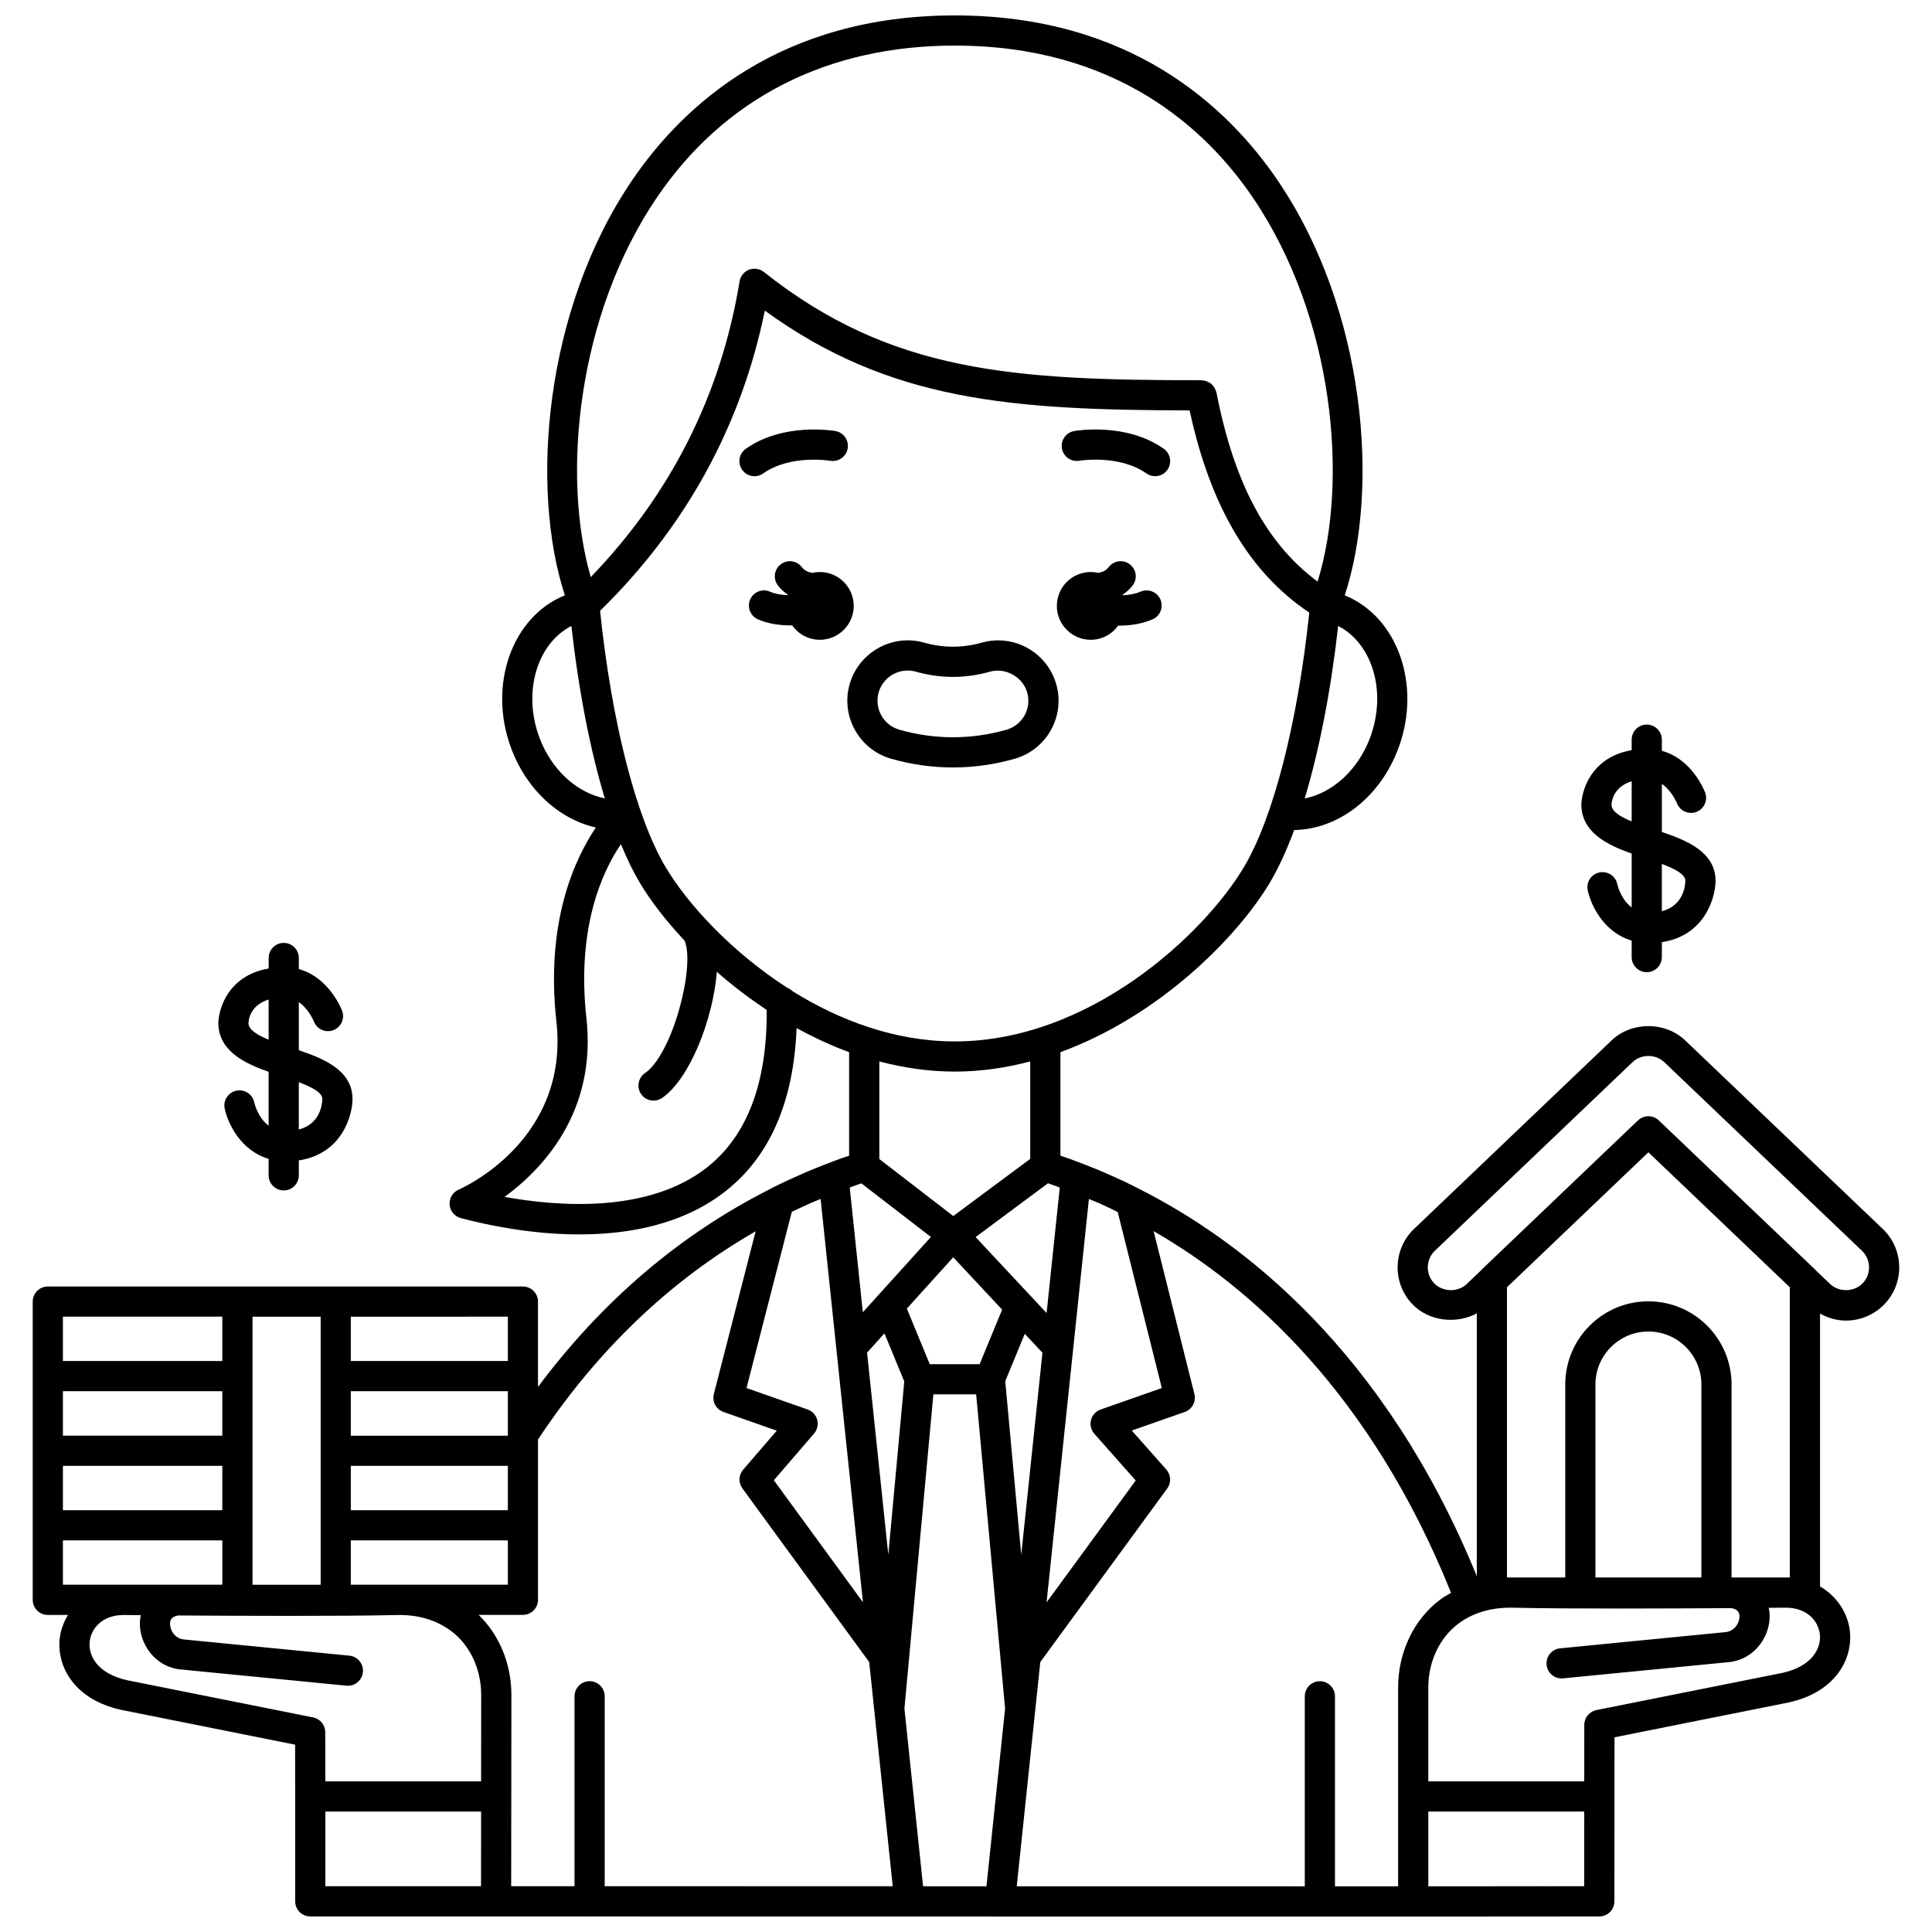 <?xml version="1.0" encoding="UTF-8"?>
<!-- Uploaded to: SVG Repo, www.svgrepo.com, Generator: SVG Repo Mixer Tools -->
<svg width="800px" height="800px" version="1.1" viewBox="144 144 512 512" xmlns="http://www.w3.org/2000/svg">
 <defs>
  <clipPath id="a">
   <path d="m152 148.09h496v503.81h-496z"/>
  </clipPath>
 </defs>
 <path d="m446.28 300.79c-1.473 0.625-3.129 0.887-4.742 0.965-0.012-0.043-0.023-0.082-0.039-0.129 0.98-0.684 1.891-1.469 2.66-2.465 1.344-1.75 1.016-4.262-0.734-5.606-1.75-1.348-4.262-1.02-5.606 0.734-0.754 0.988-1.75 1.375-2.82 1.523-0.629-0.141-1.277-0.223-1.941-0.223-4.957 0-8.98 4.023-8.98 8.98s4.023 8.98 8.98 8.98c3.008 0 5.652-1.492 7.281-3.758 0.09 0 0.164 0.012 0.25 0.012 2.941 0 6.059-0.469 8.84-1.664 2.031-0.867 2.973-3.219 2.102-5.25-0.867-2.035-3.227-2.981-5.25-2.102z"/>
 <path d="m361.26 295.59c-0.668 0-1.316 0.082-1.941 0.223-1.066-0.148-2.062-0.535-2.82-1.523-1.344-1.75-3.863-2.082-5.606-0.734-1.75 1.344-2.082 3.856-0.734 5.606 0.766 0.996 1.676 1.781 2.66 2.461-0.012 0.031-0.02 0.062-0.027 0.098-1.695-0.059-3.387-0.32-4.695-0.902-2.019-0.914-4.383 0.004-5.281 2.019-0.898 2.019 0.004 4.383 2.019 5.281 2.59 1.16 5.723 1.625 8.742 1.625 0.121 0 0.234-0.016 0.355-0.02 1.625 2.312 4.297 3.828 7.336 3.828 4.957 0 8.98-4.023 8.98-8.98-0.008-4.957-4.023-8.98-8.988-8.98z"/>
 <path d="m346.25 269.47c7.168-5.059 17.52-3.402 17.766-3.363 2.172 0.375 4.242-1.07 4.625-3.246 0.383-2.176-1.066-4.25-3.242-4.629-0.559-0.098-13.77-2.336-23.754 4.703-1.805 1.273-2.238 3.766-0.965 5.574 0.781 1.105 2.016 1.695 3.269 1.695 0.797-0.004 1.602-0.242 2.301-0.734z"/>
 <path d="m428.66 258.23c-2.168 0.383-3.613 2.445-3.238 4.617 0.379 2.172 2.445 3.633 4.617 3.254 0.109-0.02 10.547-1.727 17.77 3.363 0.699 0.492 1.504 0.73 2.301 0.73 1.254 0 2.496-0.586 3.269-1.695 1.273-1.805 0.84-4.297-0.965-5.574-9.973-7.023-23.195-4.793-23.754-4.695z"/>
 <path d="m215.19 428.05v14.262c-2.762-2.07-3.695-5.633-3.816-6.172-0.449-2.16-2.562-3.547-4.731-3.098-2.164 0.453-3.551 2.57-3.098 4.734 0.852 4.086 4.344 11.176 11.645 13.336v4.363c0 2.211 1.793 4 4 4 2.207 0 4-1.789 4-4v-3.953c11.539-1.762 14.227-12.059 14.227-16.258 0-7.543-7.434-10.66-14.227-12.945v-12.742c2.621 1.809 3.914 4.93 3.996 5.125 0.789 2.055 3.086 3.082 5.144 2.309 2.066-0.781 3.106-3.082 2.332-5.148-0.156-0.41-3.445-8.867-11.469-11.043v-2.941c0-2.211-1.793-4-4-4-2.207 0-4 1.789-4 4v2.785c-10.801 1.848-13.336 10.84-13.336 14.652 0.207 7.191 6.824 10.441 13.332 12.734zm14.227 7.18c-0.031 1.703-0.672 6.621-6.231 8.113v-12.547c3.352 1.258 6.231 2.719 6.231 4.434zm-14.227-26.34v10.637c-2.988-1.227-5.285-2.621-5.34-4.336-0.004-0.582 0.262-4.769 5.34-6.301z"/>
 <g clip-path="url(#a)">
  <path d="m633.22 493.97c3.836 0 7.551-1.59 10.191-4.363 2.598-2.719 3.984-6.289 3.894-10.059-0.09-3.766-1.637-7.269-4.356-9.871l-52.375-49.977c-5.269-5.031-14.188-5.031-19.461 0l-52.375 49.977c-5.621 5.375-5.828 14.312-0.469 19.922 4.336 4.559 11.648 5.391 17.098 2.461v69.641c-24.387-59.645-61.996-88.805-89.676-102.73-0.008-0.004-0.016-0.008-0.023-0.012-0.059-0.027-0.125-0.062-0.18-0.098-2.316-1.199-4.625-2.273-6.836-3.254-2.75-1.238-5.461-2.344-8.008-3.316-1.93-0.758-3.797-1.414-5.621-2.031v-27.426c26.137-9.543 46.742-30.324 55.406-44.77 2.328-3.879 4.516-8.637 6.539-14.098 11.785-0.172 22.863-8.73 27.684-21.848 6.113-16.629-0.297-34.688-14.281-40.344 9.316-28.406 5.527-75.523-17.609-109.72-13.574-20.059-39.461-43.965-85.738-43.965-46.168 0-72.02 23.812-85.574 43.789-23.188 34.176-27.039 81.391-17.758 109.89-13.996 5.648-20.41 23.715-14.293 40.348 4.106 11.172 12.762 18.984 22.512 21.184-5.637 8.336-13.383 25.02-10.461 51.434 3.469 31.371-24.703 44.012-25.895 44.531-1.566 0.676-2.531 2.262-2.41 3.965 0.125 1.699 1.316 3.129 2.957 3.574 6.785 1.805 18.582 4.332 31.453 4.328 13.234 0 27.605-2.668 38.824-11.535 11.715-9.258 17.969-23.777 18.727-43.152 4.43 2.434 9.066 4.617 13.918 6.391v27.43c-1.82 0.617-3.68 1.262-5.582 2.016-2.59 0.988-5.297 2.09-8.031 3.324-2.211 0.98-4.508 2.051-6.801 3.195-0.168 0.082-0.328 0.176-0.48 0.281-23.922 12.074-44.574 29.703-61.559 52.477v-22.617c0-2.211-1.793-4-4-4l-125.9-0.004c-2.207 0-4 1.789-4 4v79.039c0 2.211 1.793 4 4 4h5.352c-1.184 1.961-1.969 4.09-2.199 6.238-0.816 7.441 3.867 16.168 16.238 18.906l46.141 9.234 0.023 13.75v27.77c0 2.211 1.793 4 4 4h14.773c0.031 0 0.055 0.016 0.09 0.016 0.031 0 0.055-0.016 0.09-0.016l58.941 0.008c0.051 0 0.094 0.027 0.145 0.027s0.094-0.027 0.145-0.027l84.527 0.012c0.031 0 0.062 0.016 0.098 0.016 0.109 0 0.215-0.008 0.32-0.016l23.414 0.004c0.09 0.008 0.176 0.016 0.266 0.016 0.027 0 0.051-0.016 0.074-0.016l84.676 0.012c0.004 0 0.012 0.004 0.016 0.004 0.004 0 0.012-0.004 0.016-0.004l24.711 0.004h0.004l34.402-0.027c0.012 0 0.023 0.008 0.039 0.008 0.016 0 0.023-0.008 0.039-0.008l14.824-0.012c2.207 0 3.996-1.789 3.996-3.996l0.031-43.477 46.219-9.246c12.293-2.723 16.969-11.449 16.156-18.895-0.5-4.57-3.266-9.148-7.906-11.828v-72.324c2.086 1.18 4.438 1.859 6.887 1.859zm-109.16-9.895c-2.32-2.422-2.227-6.293 0.203-8.617l52.371-49.973c2.277-2.18 6.137-2.184 8.422 0l52.371 49.973c1.176 1.125 1.844 2.641 1.883 4.269 0.035 1.633-0.559 3.176-1.684 4.352-2.231 2.344-6.277 2.434-8.621 0.203l-3.863-3.688c-0.027-0.027-0.035-0.062-0.062-0.094l-41.48-39.578c-1.547-1.477-3.973-1.477-5.523 0l-41.469 39.586c-0.031 0.027-0.039 0.07-0.07 0.105l-3.856 3.68c-2.344 2.223-6.391 2.137-8.621-0.219zm70.824 77.98h-28.074v-51.152c0-7.742 6.297-14.039 14.039-14.039 7.742 0 14.039 6.297 14.039 14.039v51.152zm-66.34 4.066c-0.984 0.566-1.98 1.113-2.894 1.801-6.973 5.231-11.137 13.941-11.137 23.312v52.668l-16.73-0.004v-50.359c0-2.211-1.793-4-4-4-2.207 0-4 1.789-4 4v50.359l-76.336-0.012 6.238-59.422 33.641-45.992c1.109-1.52 1.012-3.602-0.23-5.016l-9.16-10.348 14.039-4.922c1.945-0.684 3.059-2.742 2.555-4.746l-10.809-43.18c25.684 14.793 57.555 42.949 78.824 95.859zm-137.84-94.312-18.047 19.961-3.469-33.059c1.031-0.367 2.09-0.781 3.082-1.109zm31.023-14.227c0.996 0.336 2.078 0.75 3.125 1.129l-3.492 33.258-4.262-4.562c-0.004-0.004-0.004-0.008-0.008-0.008l-14.543-15.559zm-31.328 47.941-6.078-14.73 12.293-13.594 12.965 13.867-5.965 14.457zm25.176-8.043 4.684 5.012-5.621 53.551-4.238-46.012zm-37.188-0.117 5.254 12.734-4.231 45.945-5.625-53.586zm5.297 99.43 7.668-83.273h11.34l7.668 83.273-4.941 47.094-16.793-0.004zm56.523-131.59 11.688 46.648-16.215 5.688c-1.254 0.441-2.211 1.477-2.547 2.762-0.336 1.289-0.008 2.66 0.875 3.66l10.969 12.391-23.625 32.297 11.219-106.9c0.949 0.398 1.844 0.727 2.812 1.16 1.555 0.688 3.191 1.488 4.824 2.293zm-43.188-45.215c-15.812 0-30.551-5.574-43-13.316-0.379-0.383-0.828-0.688-1.344-0.879-14.934-9.609-26.43-22.234-32.195-31.844-7.891-13.152-14.371-38.508-17.453-68.07 22.68-22.223 37.383-48.934 43.664-79.555 33.133 24.047 65.43 26.348 112.57 26.438 5.481 25.426 15.895 43.012 31.711 53.586-3.098 29.359-9.559 54.52-17.406 67.598-10.684 17.805-40.91 46.043-76.547 46.043zm110.12-80.625c-3.188 8.664-10.023 14.793-17.383 16.234 3.856-12.75 6.914-28.367 8.875-45.707 9.074 4.664 12.934 17.426 8.508 29.473zm-189.07-143c17.883-26.355 45.188-40.281 78.957-40.281 42.77 0 66.621 21.996 79.105 40.445 21.453 31.703 25.289 75.059 17.043 101.6-13.52-10.023-22.137-26.059-26.797-50.125-0.027-0.145-0.117-0.25-0.16-0.387-0.078-0.262-0.172-0.496-0.301-0.727-0.129-0.23-0.27-0.441-0.434-0.645-0.156-0.188-0.316-0.352-0.504-0.508-0.211-0.18-0.434-0.328-0.68-0.457-0.203-0.109-0.402-0.191-0.629-0.27-0.277-0.094-0.547-0.141-0.84-0.168-0.133-0.012-0.246-0.074-0.383-0.074-49.684 0-82.289-1.93-116.02-28.691-1.113-0.883-2.606-1.105-3.926-0.598-1.324 0.512-2.273 1.684-2.504 3.082-4.945 30.141-18.27 56.438-39.438 78.379-7.746-26.73-3.672-69.355 17.512-100.58zm-31.16 143c-4.426-12.043-0.566-24.805 8.508-29.473 1.961 17.336 5.016 32.945 8.867 45.695-7.336-1.453-14.188-7.562-17.375-16.223zm44.527 113.96c-15.473 12.23-39.312 10.473-53.719 7.867 10.008-7.324 24.445-22.414 21.691-47.34-2.684-24.258 4.356-39.105 9.145-46.137 1.602 3.902 3.297 7.387 5.074 10.348 2.766 4.613 6.785 9.879 11.781 15.215 2.922 6.57-3.141 30.082-10.473 35.102-1.824 1.25-2.289 3.742-1.035 5.562 0.777 1.133 2.027 1.738 3.305 1.738 0.781 0 1.566-0.227 2.254-0.699 7.356-5.043 13.547-20.988 14.508-33.43 4.019 3.531 8.453 6.938 13.223 10.094 0.137 19.223-5.121 33.273-15.754 41.68zm65.59-25.34c6.887 0 13.57-0.996 19.992-2.684v25.82l-20.387 15.145-19.598-15.105v-25.867c6.422 1.695 13.105 2.691 19.992 2.691zm-38.344 34.914c0.949-0.426 1.855-0.758 2.789-1.156l11.219 106.88-23.613-32.336 10.656-12.375c0.863-1 1.172-2.367 0.832-3.644-0.34-1.277-1.293-2.301-2.539-2.738l-16.191-5.68 12-46.699c1.629-0.773 3.262-1.551 4.848-2.254zm-14.43 7.418-11.074 43.109c-0.516 2.012 0.59 4.082 2.551 4.766l14.117 4.953-8.902 10.336c-1.211 1.41-1.297 3.465-0.199 4.965l33.602 46.016 6.238 59.418-76.332-0.012v-50.332c0-2.211-1.793-4-4-4-2.207 0-4 1.789-4 4v50.332l-16.785-0.004 0.055-50.688c0-8.207-3.195-15.914-8.676-21.211h11.73c2.207 0 4-1.789 4-4v-19.75-0.008-22.727c15.664-23.664 35.035-42.164 57.676-55.164zm-183.58 73.902v-11.746h42.246v11.746zm76.297 19.754v-11.742h41.617v11.742zm41.617-19.754h-41.617v-11.746h41.617zm0-19.738h-41.617v-11.797h41.617zm-75.668-0.012h-42.246v-11.785h42.246zm8 23.828c0-0.027 0.016-0.051 0.016-0.074 0-0.023-0.016-0.051-0.016-0.074v-19.602c0-0.027 0.016-0.051 0.016-0.074 0-0.023-0.016-0.051-0.016-0.074v-19.645c0-0.02 0.012-0.035 0.012-0.059 0-0.023-0.012-0.035-0.012-0.059v-15.691h18.059v71.039h-18.059zm67.668-43.609h-41.617v-11.75l41.617-0.004zm-75.668-11.758v11.75l-42.246 0.004v-11.75zm-42.246 59.289h42.25v11.75h-42.25zm17.031 37.062c-7.965-1.758-10.328-6.598-9.938-10.211 0.383-3.523 3.34-7.078 9.031-7.078 0.09 0 1.754 0.02 4.519 0.043-0.137 0.617-0.219 1.242-0.242 1.871-0.219 5.594 3.965 11.988 11.027 12.539l43.707 4.281c0.133 0.012 0.266 0.02 0.395 0.02 2.031 0 3.773-1.543 3.973-3.606 0.215-2.199-1.391-4.156-3.586-4.371l-43.789-4.289c-2.543-0.199-3.805-2.602-3.742-4.258 0.02-0.512 0.094-1.734 2.109-2.106 16.664 0.117 43.645 0.223 57.852-0.109 5.738-0.164 10.613 1.297 14.566 4.254 4.969 3.727 7.934 10.047 7.934 16.91l-0.023 22.906-41.285 0.004-0.023-13.035c-0.004-1.902-1.348-3.539-3.215-3.914zm52.52 34.801h41.277l-0.02 19.789-30.383-0.004h-0.008-0.008-10.855zm322.8 19.793c-0.02 0-0.039-0.012-0.059-0.012-0.02 0-0.039 0.012-0.059 0.012l-30.387 0.023v-19.816h41.324l-0.016 19.785zm63.395-56.551-49.348 9.867c-1.867 0.375-3.211 2.012-3.215 3.914l-0.012 14.977-41.328 0.004v-24.855c0-6.867 2.969-13.188 7.938-16.914 3.777-2.832 8.43-4.262 13.836-4.262 0.238 0 0.484 0 0.727 0.008 14.203 0.332 41.184 0.219 57.84 0.109 2.031 0.367 2.102 1.59 2.125 2.106 0.066 1.66-1.199 4.066-3.82 4.269l-43.707 4.281c-2.195 0.215-3.805 2.172-3.586 4.371 0.199 2.066 1.938 3.606 3.973 3.606 0.129 0 0.262-0.008 0.395-0.02l43.633-4.273c7.141-0.562 11.324-6.953 11.105-12.555-0.023-0.625-0.105-1.246-0.238-1.863 2.742-0.023 4.394-0.039 4.477-0.039 5.734 0 8.684 3.555 9.074 7.078 0.383 3.602-1.98 8.445-9.867 10.191zm-13.539-25.27v-51.152c0-12.152-9.883-22.035-22.035-22.035-12.152 0-22.035 9.883-22.035 22.035v51.152h-15.445v-76.91l37.48-35.77 37.477 35.77v76.91l-15.441 0.004z"/>
 </g>
 <path d="m576.41 370.21v14.266c-2.762-2.07-3.691-5.633-3.812-6.168-0.449-2.168-2.562-3.535-4.731-3.102-2.164 0.449-3.551 2.57-3.098 4.731 0.852 4.09 4.344 11.18 11.641 13.34v4.363c0 2.211 1.793 4 4 4 2.207 0 4-1.789 4-4v-3.953c11.539-1.762 14.227-12.059 14.227-16.258 0-7.539-7.434-10.66-14.227-12.949v-12.742c2.606 1.801 3.902 4.894 3.996 5.121 0.789 2.055 3.086 3.086 5.144 2.312 2.066-0.781 3.106-3.082 2.332-5.148-0.156-0.41-3.445-8.871-11.469-11.047l-0.004-2.953c0-2.211-1.793-4-4-4-2.207 0-4 1.789-4 4v2.781c-10.801 1.848-13.336 10.84-13.336 14.652 0.211 7.203 6.836 10.453 13.336 12.754zm14.227 7.176c-0.031 1.703-0.672 6.621-6.231 8.113v-12.547c3.352 1.262 6.231 2.719 6.231 4.434zm-14.227-26.34v10.637c-2.988-1.227-5.285-2.629-5.34-4.34-0.004-0.578 0.262-4.766 5.34-6.297z"/>
 <path d="m408.53 313.7c-1.477 0-2.938 0.203-4.348 0.605-5.078 1.434-10.207 1.43-15.25 0.008-1.418-0.41-2.898-0.617-4.391-0.617-7.121 0-13.449 4.785-15.387 11.641-2.398 8.48 2.547 17.336 11.027 19.746 5.391 1.531 10.895 2.305 16.359 2.305 5.461 0 10.965-0.773 16.355-2.305 8.484-2.406 13.43-11.25 11.035-19.719-1.93-6.871-8.262-11.664-15.402-11.664zm2.18 23.688c-9.359 2.66-18.992 2.656-28.348 0-4.242-1.203-6.715-5.629-5.516-9.875 0.969-3.422 4.129-5.816 7.688-5.816 0.742 0 1.477 0.102 2.195 0.309 6.496 1.84 13.121 1.836 19.629-0.004 4.102-1.164 8.703 1.387 9.867 5.535 1.207 4.227-1.273 8.648-5.516 9.852z"/>
</svg>